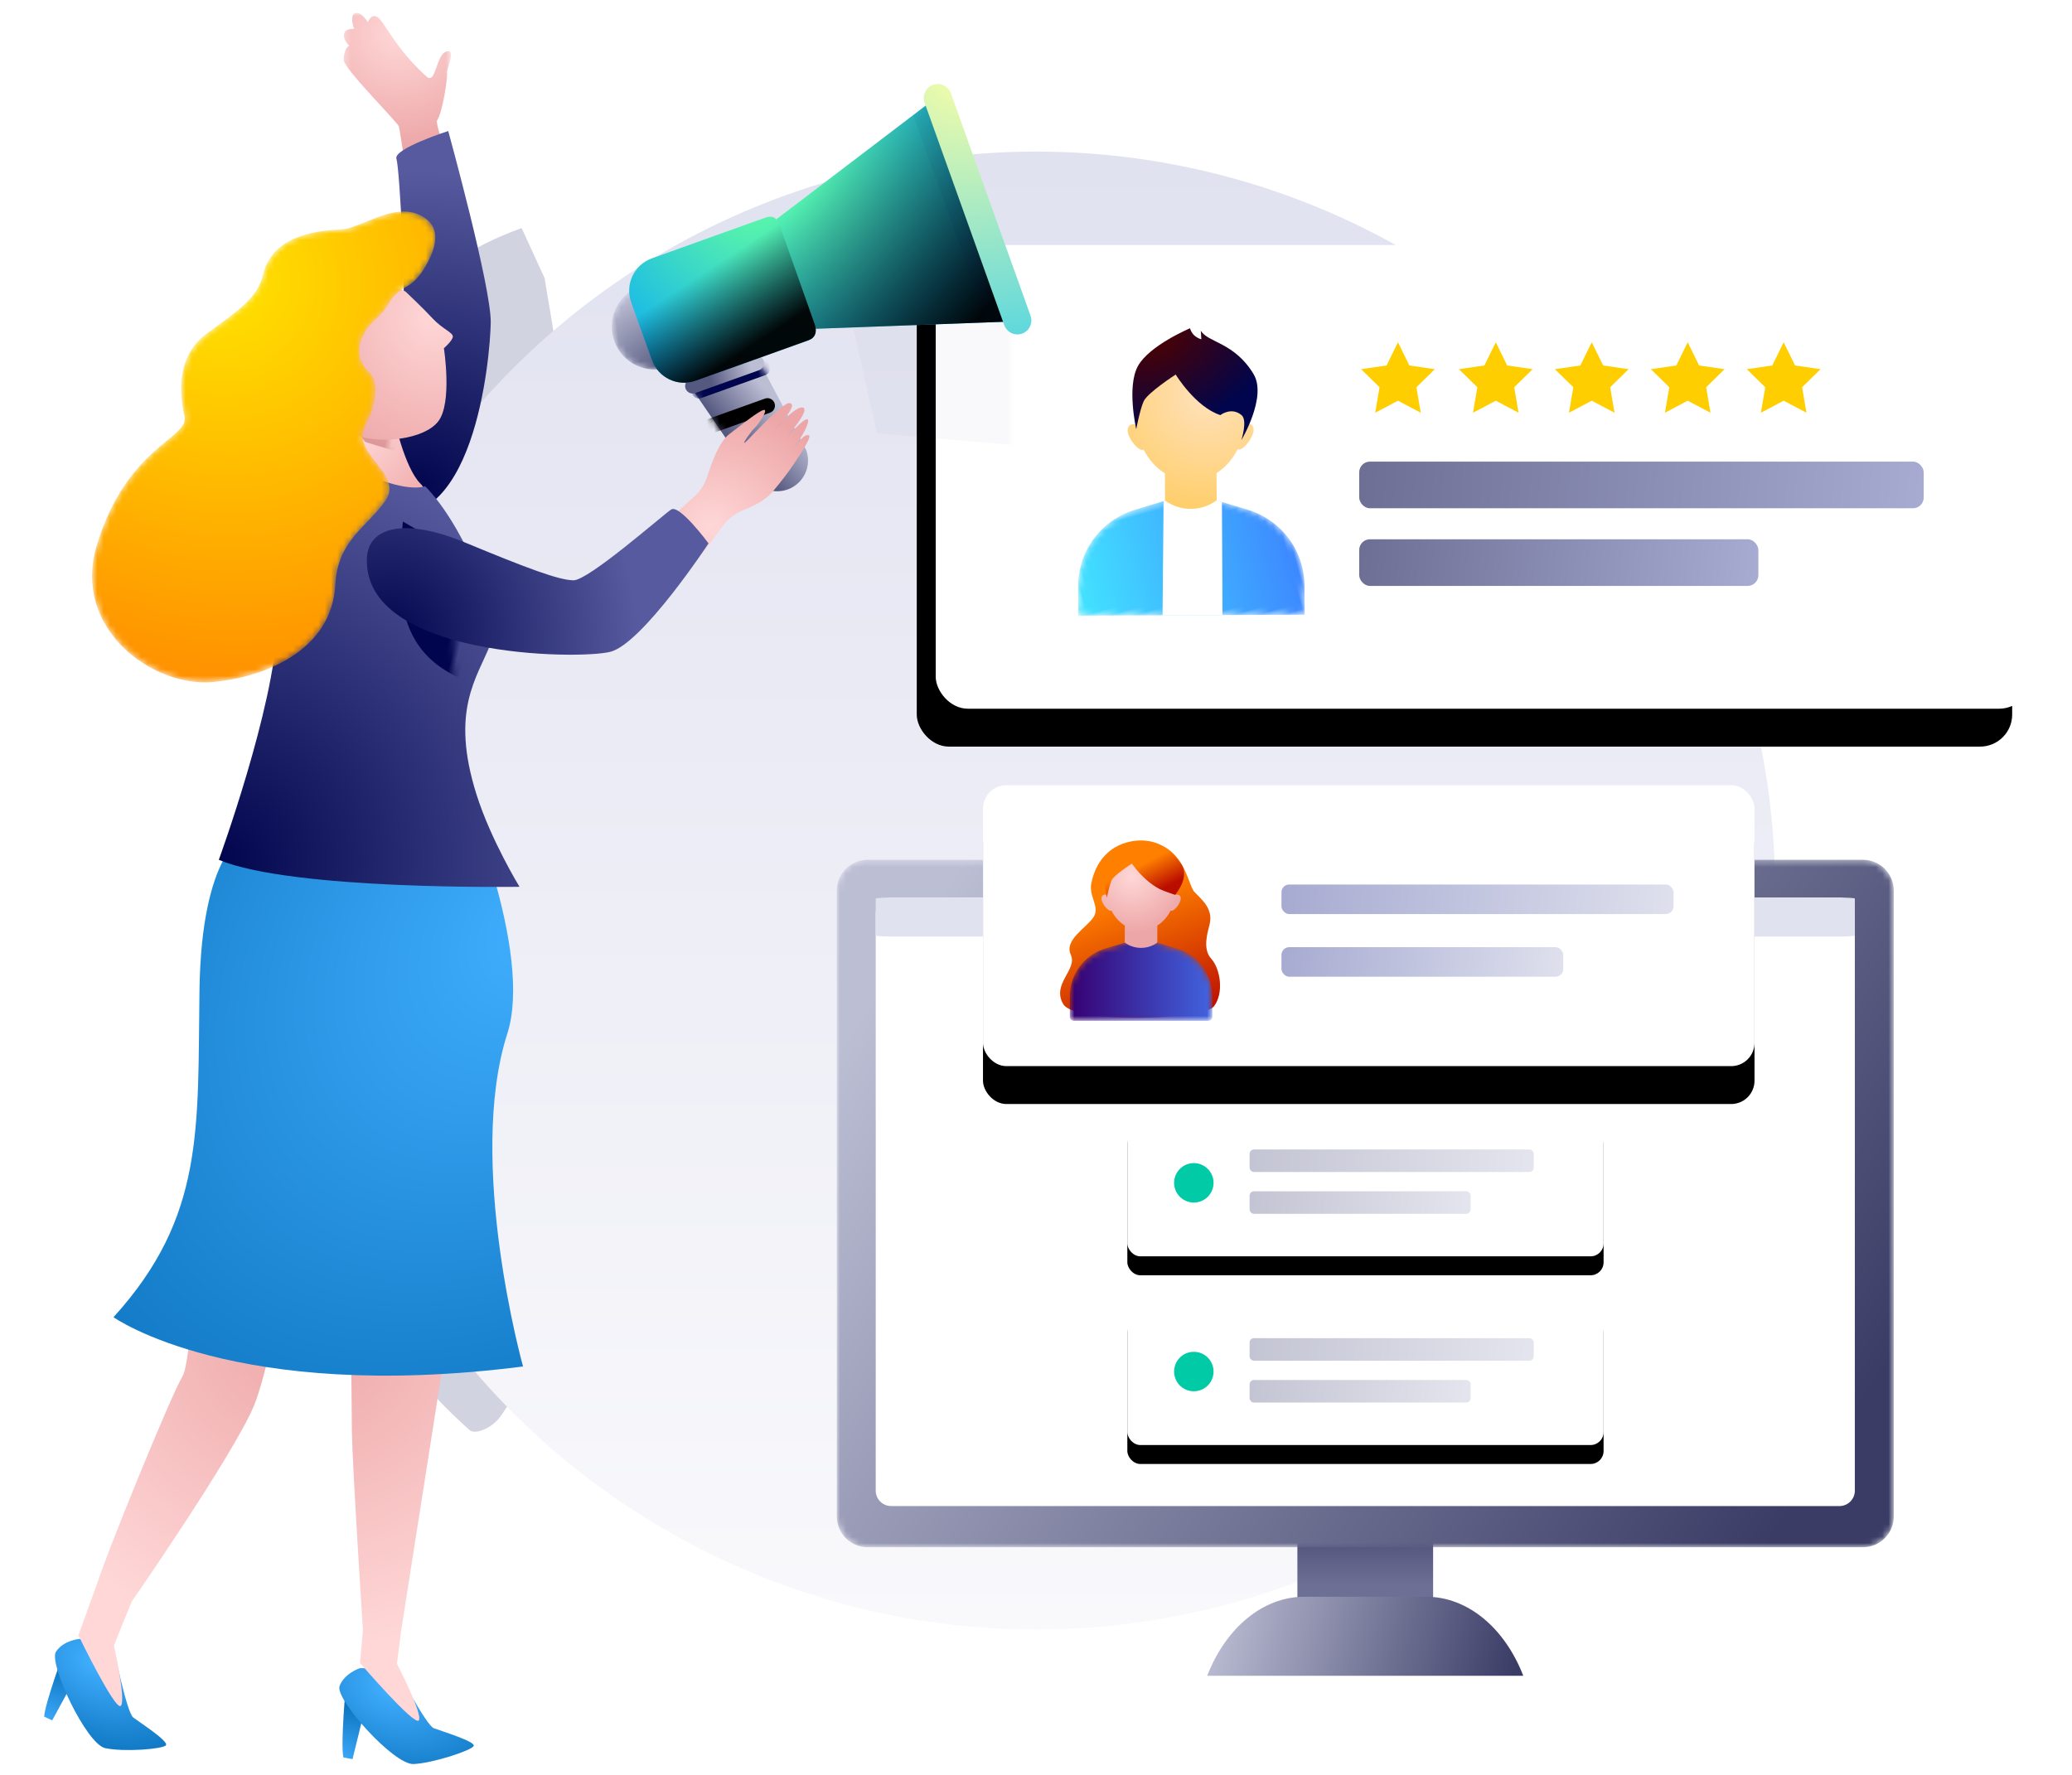 <svg xmlns="http://www.w3.org/2000/svg" xmlns:xlink="http://www.w3.org/1999/xlink" width="328" height="281" viewBox="0 0 328 281">
    <defs>
        <radialGradient id="do82hsvh0w" cx="39.11%" cy="25.168%" r="70.512%" fx="39.11%" fy="25.168%" gradientTransform="matrix(0 .825 -1 0 .643 -.071)">
            <stop offset="0%" stop-color="#FFD7D7"/>
            <stop offset="100%" stop-color="#EDA6A7"/>
        </radialGradient>
        <radialGradient id="ddlcqncf4H" cx="68.41%" cy="31.397%" r="89.977%" fx="68.41%" fy="31.397%" gradientTransform="scale(-1 -.81) rotate(-60.443 -.602 1.138)">
            <stop offset="0%" stop-color="#FFE1BC"/>
            <stop offset="100%" stop-color="#FFCE69"/>
        </radialGradient>
        <radialGradient id="aybdx7asbI" cx="30.564%" cy="0%" r="78.488%" fx="30.564%" fy="0%" gradientTransform="matrix(.168 .984 -1.295 .248 .254 -.3)">
            <stop offset="0%" stop-color="#4D0100"/>
            <stop offset="100%" stop-color="#00054D"/>
        </radialGradient>
        <radialGradient id="iquyq2d5zK" cx="50%" cy="14.345%" r="104.574%" fx="50%" fy="14.345%" gradientTransform="scale(1 .641) rotate(77.189 .45 .184)">
            <stop offset="0%" stop-color="#FFD7D7"/>
            <stop offset="100%" stop-color="#EDA6A7"/>
        </radialGradient>
        <radialGradient id="b21y8jqlzM" cx="50%" cy="87.121%" r="234.954%" fx="50%" fy="87.121%" gradientTransform="scale(-1 -.33) rotate(82.422 2.005 -1.456)">
            <stop offset="0%" stop-color="#00054D"/>
            <stop offset="100%" stop-color="#575A9E"/>
        </radialGradient>
        <radialGradient id="mwdl47a3oO" cx="50%" cy="100%" r="92.531%" fx="50%" fy="100%" gradientTransform="matrix(.246 -.969 .969 .246 -.592 1.238)">
            <stop offset="0%" stop-color="#55587F"/>
            <stop offset="100%" stop-color="#BCBED4"/>
        </radialGradient>
        <radialGradient id="e2uovoapiY" cx="100%" cy="21.793%" r="123.019%" fx="100%" fy="21.793%" gradientTransform="matrix(-.68 .725 -.733 -.673 1.84 -.36)">
            <stop offset="0%" stop-color="#64FFA0"/>
            <stop offset="100%" stop-color="#00A1FF"/>
            <stop offset="100%" stop-color="#00A1FF"/>
        </radialGradient>
        <radialGradient id="1aqbhr7lhac" cx="42.155%" cy="-5.971%" r="548.272%" fx="42.155%" fy="-5.971%" gradientTransform="scale(1 .309) rotate(83.944 .496 -.126)">
            <stop offset="0%" stop-color="#FDFFA5"/>
            <stop offset="100%" stop-color="#00C0FF"/>
        </radialGradient>
        <radialGradient id="k76eh7h1lad" cx="25.819%" cy="-15.942%" r="150.412%" fx="25.819%" fy="-15.942%" gradientTransform="matrix(.416 .874 -.748 .486 .032 -.308)">
            <stop offset="0%" stop-color="#64FFA0"/>
            <stop offset="100%" stop-color="#00A1FF"/>
            <stop offset="100%" stop-color="#00A1FF"/>
        </radialGradient>
        <radialGradient id="onocepcggag" cx="100%" cy="107.951%" r="214.673%" fx="100%" fy="107.951%" gradientTransform="matrix(-.411 -.456 .626 -.141 .735 1.688)">
            <stop offset="0%" stop-color="#41AFFF"/>
            <stop offset="100%" stop-color="#0066B1"/>
            <stop offset="100%" stop-color="#0A8BE9"/>
        </radialGradient>
        <radialGradient id="ljtf957gqah" cx="61.2%" cy="21.064%" r="130.511%" fx="61.2%" fy="21.064%" gradientTransform="rotate(143.302 .601 .178) scale(1 .687)">
            <stop offset=".658%" stop-color="#41AFFF"/>
            <stop offset="100%" stop-color="#0066B1"/>
            <stop offset="100%" stop-color="#0A8BE9"/>
        </radialGradient>
        <radialGradient id="r7xcvank7aj" cx="78.491%" cy="22.952%" r="115.425%" fx="78.491%" fy="22.952%" gradientTransform="scale(-.913 -1) rotate(-41.876 -.637 2.149)">
            <stop offset="0%" stop-color="#FFD7D7"/>
            <stop offset="100%" stop-color="#EDA6A7"/>
        </radialGradient>
        <radialGradient id="oq663qwe5am" cx="14.396%" cy="24.776%" r="102.845%" fx="14.396%" fy="24.776%" gradientTransform="scale(1 .923) rotate(52.409 .123 .258)">
            <stop offset="0%" stop-color="#FFD7D7"/>
            <stop offset="100%" stop-color="#EDA6A7"/>
        </radialGradient>
        <radialGradient id="m6szlraeman" cx="100%" cy="107.951%" r="316.024%" fx="100%" fy="107.951%" gradientTransform="matrix(-.279 -.31 .66 -.062 .567 1.456)">
            <stop offset="0%" stop-color="#41AFFF"/>
            <stop offset="100%" stop-color="#0066B1"/>
            <stop offset="100%" stop-color="#0A8BE9"/>
        </radialGradient>
        <radialGradient id="yvkx2r11fao" cx="61.2%" cy="21.064%" r="166.139%" fx="61.2%" fy="21.064%" gradientTransform="matrix(-.63 .469 -.23 -.606 1.046 .051)">
            <stop offset=".658%" stop-color="#41AFFF"/>
            <stop offset="100%" stop-color="#0066B1"/>
            <stop offset="100%" stop-color="#0A8BE9"/>
        </radialGradient>
        <radialGradient id="tscef2jlcap" cx="45.391%" cy="56.149%" r="78.245%" fx="45.391%" fy="56.149%" gradientTransform="scale(1 .455) rotate(82.133 .067 .898)">
            <stop offset="0%" stop-color="#EDA6A7"/>
            <stop offset="100%" stop-color="#FFD7D7"/>
        </radialGradient>
        <radialGradient id="t5k9jykz5aq" cx="-2.91%" cy="31.18%" r="193.398%" fx="-2.91%" fy="31.18%" gradientTransform="matrix(.766 .413 -.441 .338 .13 .218)">
            <stop offset="0%" stop-color="#41AFFF"/>
            <stop offset="100%" stop-color="#0066B1"/>
            <stop offset="100%" stop-color="#0A8BE9"/>
        </radialGradient>
        <radialGradient id="cbi70bj6zas" cx="100%" cy="92.585%" r="141.979%" fx="100%" fy="92.585%" gradientTransform="matrix(-.673 -.54 .74 -.491 .988 1.92)">
            <stop offset="0%" stop-color="#00054D"/>
            <stop offset="100%" stop-color="#575A9E"/>
        </radialGradient>
        <radialGradient id="z42vd7521av" cx="62.502%" cy="74.193%" r="77.089%" fx="62.502%" fy="74.193%" gradientTransform="scale(-1 -.988) rotate(34.206 2.426 -2.036)">
            <stop offset="0%" stop-color="#FFD7D7"/>
            <stop offset="100%" stop-color="#EDA6A7"/>
        </radialGradient>
        <radialGradient id="nf2sulq26aw" cx="92.364%" cy="78.784%" r="173.745%" fx="92.364%" fy="78.784%" gradientTransform="matrix(-.362 -.453 .184 -.891 1.113 1.909)">
            <stop offset="0%" stop-color="#00054D"/>
            <stop offset="100%" stop-color="#575A9E"/>
        </radialGradient>
        <radialGradient id="zna8sr1a1ay" cx="60.246%" cy="13.851%" r="132.673%" fx="60.246%" fy="13.851%" gradientTransform="matrix(-.454 .649 -.837 -.311 .992 -.21)">
            <stop offset="0%" stop-color="#FFE400"/>
            <stop offset="98.672%" stop-color="#F80"/>
        </radialGradient>
        <linearGradient id="72x9pnx7ic" x1="50%" x2="50%" y1="0%" y2="100%">
            <stop offset="0%" stop-color="#E1E2F0"/>
            <stop offset="100%" stop-color="#F9F9FC"/>
        </linearGradient>
        <linearGradient id="f0vh4tvojd" x1="90.129%" x2="90.129%" y1="86.07%" y2="57.649%">
            <stop offset="0%" stop-color="#6D6F94"/>
            <stop offset="100%" stop-color="#3E406A"/>
        </linearGradient>
        <linearGradient id="gimnmerl8e" x1="0%" x2="100%" y1="46.875%" y2="53.125%">
            <stop offset="0%" stop-color="#BCBED4"/>
            <stop offset="100%" stop-color="#3A3C66"/>
        </linearGradient>
        <linearGradient id="7mcs5w1hng" x1="0%" x2="100%" y1="28.842%" y2="71.158%">
            <stop offset="0%" stop-color="#BCBED4"/>
            <stop offset="100%" stop-color="#3A3C66"/>
        </linearGradient>
        <linearGradient id="l8qnhgdsck" x1="99.657%" x2=".431%" y1="50.313%" y2="49.688%">
            <stop offset="0%" stop-color="#BCBED4"/>
            <stop offset="100%" stop-color="#6D6F94"/>
        </linearGradient>
        <linearGradient id="cc8ke3yswl" x1="99.657%" x2=".431%" y1="50.517%" y2="49.484%">
            <stop offset="0%" stop-color="#BCBED4"/>
            <stop offset="100%" stop-color="#6D6F94"/>
        </linearGradient>
        <linearGradient id="sz2lxiohdq" x1="99.657%" x2=".431%" y1="50.283%" y2="49.718%">
            <stop offset="0%" stop-color="#DEE0ED"/>
            <stop offset="99.913%" stop-color="#A7ABD1"/>
        </linearGradient>
        <linearGradient id="kbr9jjqsqr" x1="99.657%" x2=".431%" y1="50.547%" y2="49.454%">
            <stop offset="0%" stop-color="#DEE0ED"/>
            <stop offset="99.913%" stop-color="#A7ABD1"/>
        </linearGradient>
        <linearGradient id="532ahgrvvs" x1="50%" x2="74.358%" y1="27.275%" y2="100%">
            <stop offset="0%" stop-color="#FF7F00"/>
            <stop offset="100%" stop-color="#BA0D00"/>
        </linearGradient>
        <linearGradient id="55tfaimw3u" x1="-.002%" x2="99.999%" y1="50.001%" y2="50.001%">
            <stop offset="0%" stop-color="#360072"/>
            <stop offset="100%" stop-color="#4164DF"/>
        </linearGradient>
        <linearGradient id="e9qtau1ngx" x1="50%" x2="79.874%" y1="38.302%" y2="75.739%">
            <stop offset="0%" stop-color="#FF7F00"/>
            <stop offset="100%" stop-color="#BA0D00"/>
        </linearGradient>
        <linearGradient id="p40vco7yrC" x1="99.657%" x2=".431%" y1="50.339%" y2="49.661%">
            <stop offset=".087%" stop-color="#A7ABD1"/>
            <stop offset="100%" stop-color="#6D6F94"/>
        </linearGradient>
        <linearGradient id="22uway9v0D" x1="99.657%" x2=".431%" y1="50.678%" y2="49.323%">
            <stop offset=".087%" stop-color="#A7ABD1"/>
            <stop offset="100%" stop-color="#6D6F94"/>
        </linearGradient>
        <linearGradient id="2wzn1e5q7F" x1="-.002%" x2="100.001%" y1="50%" y2="50%">
            <stop offset="0%" stop-color="#42E4FF"/>
            <stop offset="100%" stop-color="#3D85FF"/>
        </linearGradient>
        <linearGradient id="6fg0cbas5R" x1="60.597%" x2="31.442%" y1="62.462%" y2="36.426%">
            <stop offset="0%" stop-color="#55587F"/>
            <stop offset="100%" stop-color="#BCBED4"/>
        </linearGradient>
        <linearGradient id="eyekayrlaW" x1="69.135%" x2="16.491%" y1="51.693%" y2="48.157%">
            <stop offset="0%" stop-color="#55587F"/>
            <stop offset="100%" stop-color="#BCBED4"/>
        </linearGradient>
        <linearGradient id="celi5wbuoZ" x1="83.635%" x2="23.159%" y1="33.081%" y2="100%">
            <stop offset="0%" stop-opacity="0"/>
            <stop offset="100%"/>
        </linearGradient>
        <linearGradient id="6mx1q3jzcaf" x1="84.518%" x2="58.259%" y1="46.181%" y2="92.618%">
            <stop offset="0%" stop-opacity="0"/>
            <stop offset="100%"/>
        </linearGradient>
        <filter id="m6iszjhqna" width="160.9%" height="136.6%" x="-30.5%" y="-18.3%" filterUnits="objectBoundingBox">
            <feGaussianBlur in="SourceGraphic" stdDeviation="11.616"/>
        </filter>
        <filter id="rsipkrqubb" width="148%" height="158.6%" x="-24%" y="-29.3%" filterUnits="objectBoundingBox">
            <feGaussianBlur in="SourceGraphic" stdDeviation="12.614"/>
        </filter>
        <filter id="b564ptx8ri" width="126.5%" height="187.9%" x="-13.3%" y="-35.1%" filterUnits="objectBoundingBox">
            <feOffset dy="2" in="SourceAlpha" result="shadowOffsetOuter1"/>
            <feGaussianBlur in="shadowOffsetOuter1" result="shadowBlurOuter1" stdDeviation="3"/>
            <feColorMatrix in="shadowBlurOuter1" result="shadowMatrixOuter1" values="0 0 0 0 0 0 0 0 0 0.039 0 0 0 0 0.625 0 0 0 0.147 0"/>
            <feOffset dy="1" in="SourceAlpha" result="shadowOffsetOuter2"/>
            <feGaussianBlur in="shadowOffsetOuter2" result="shadowBlurOuter2" stdDeviation=".5"/>
            <feColorMatrix in="shadowBlurOuter2" result="shadowMatrixOuter2" values="0 0 0 0 0.026 0 0 0 0 0.058 0 0 0 0 0.525 0 0 0 0.034 0"/>
            <feMerge>
                <feMergeNode in="shadowMatrixOuter1"/>
                <feMergeNode in="shadowMatrixOuter2"/>
            </feMerge>
        </filter>
        <filter id="sj9izmtxdm" width="126.5%" height="187.9%" x="-13.3%" y="-35.1%" filterUnits="objectBoundingBox">
            <feOffset dy="2" in="SourceAlpha" result="shadowOffsetOuter1"/>
            <feGaussianBlur in="shadowOffsetOuter1" result="shadowBlurOuter1" stdDeviation="3"/>
            <feColorMatrix in="shadowBlurOuter1" result="shadowMatrixOuter1" values="0 0 0 0 0 0 0 0 0 0.039 0 0 0 0 0.625 0 0 0 0.147 0"/>
            <feOffset dy="1" in="SourceAlpha" result="shadowOffsetOuter2"/>
            <feGaussianBlur in="shadowOffsetOuter2" result="shadowBlurOuter2" stdDeviation=".5"/>
            <feColorMatrix in="shadowBlurOuter2" result="shadowMatrixOuter2" values="0 0 0 0 0.026 0 0 0 0 0.058 0 0 0 0 0.525 0 0 0 0.034 0"/>
            <feMerge>
                <feMergeNode in="shadowMatrixOuter1"/>
                <feMergeNode in="shadowMatrixOuter2"/>
            </feMerge>
        </filter>
        <filter id="5sp4nuof2o" width="137.7%" height="203.4%" x="-18.8%" y="-42.7%" filterUnits="objectBoundingBox">
            <feOffset dy="4" in="SourceAlpha" result="shadowOffsetOuter1"/>
            <feGaussianBlur in="shadowOffsetOuter1" result="shadowBlurOuter1" stdDeviation="7"/>
            <feColorMatrix in="shadowBlurOuter1" result="shadowMatrixOuter1" values="0 0 0 0 0 0 0 0 0 0.039 0 0 0 0 0.625 0 0 0 0.147 0"/>
            <feOffset dy="2" in="SourceAlpha" result="shadowOffsetOuter2"/>
            <feGaussianBlur in="shadowOffsetOuter2" result="shadowBlurOuter2" stdDeviation="1"/>
            <feColorMatrix in="shadowBlurOuter2" result="shadowMatrixOuter2" values="0 0 0 0 0.026 0 0 0 0 0.058 0 0 0 0 0.525 0 0 0 0.034 0"/>
            <feMerge>
                <feMergeNode in="shadowMatrixOuter1"/>
                <feMergeNode in="shadowMatrixOuter2"/>
            </feMerge>
        </filter>
        <filter id="9kdsa79tcz" width="126.5%" height="162.7%" x="-15%" y="-25.9%" filterUnits="objectBoundingBox">
            <feOffset dx="-3" dy="4" in="SourceAlpha" result="shadowOffsetOuter1"/>
            <feGaussianBlur in="shadowOffsetOuter1" result="shadowBlurOuter1" stdDeviation="7"/>
            <feColorMatrix in="shadowBlurOuter1" result="shadowMatrixOuter1" values="0 0 0 0 0 0 0 0 0 0.039 0 0 0 0 0.625 0 0 0 0.147 0"/>
            <feOffset dy="2" in="SourceAlpha" result="shadowOffsetOuter2"/>
            <feGaussianBlur in="shadowOffsetOuter2" result="shadowBlurOuter2" stdDeviation="1"/>
            <feColorMatrix in="shadowBlurOuter2" result="shadowMatrixOuter2" values="0 0 0 0 0.026 0 0 0 0 0.058 0 0 0 0 0.525 0 0 0 0.034 0"/>
            <feMerge>
                <feMergeNode in="shadowMatrixOuter1"/>
                <feMergeNode in="shadowMatrixOuter2"/>
            </feMerge>
        </filter>
        <filter id="ycsk174wxA" width="293.9%" height="274.8%" x="-97%" y="-87.4%" filterUnits="objectBoundingBox">
            <feGaussianBlur in="SourceGraphic" stdDeviation="12.614"/>
        </filter>
        <filter id="9zbnsyfb6S" width="354.5%" height="790.5%" x="-127.2%" y="-260.8%" filterUnits="objectBoundingBox">
            <feGaussianBlur in="SourceGraphic" stdDeviation="1.787"/>
        </filter>
        <filter id="cnsw0r34xU" width="471.1%" height="1107%" x="-185.5%" y="-419.1%" filterUnits="objectBoundingBox">
            <feOffset dy="4" in="SourceAlpha" result="shadowOffsetOuter1"/>
            <feGaussianBlur in="shadowOffsetOuter1" result="shadowBlurOuter1" stdDeviation="5.5"/>
            <feColorMatrix in="shadowBlurOuter1" result="shadowMatrixOuter1" values="0 0 0 0 0 0 0 0 0 0.039 0 0 0 0 0.625 0 0 0 0.147 0"/>
            <feOffset dy="2" in="SourceAlpha" result="shadowOffsetOuter2"/>
            <feGaussianBlur in="shadowOffsetOuter2" result="shadowBlurOuter2" stdDeviation="1"/>
            <feColorMatrix in="shadowBlurOuter2" result="shadowMatrixOuter2" values="0 0 0 0 0.026 0 0 0 0 0.058 0 0 0 0 0.525 0 0 0 0.041 0"/>
            <feMerge>
                <feMergeNode in="shadowMatrixOuter1"/>
                <feMergeNode in="shadowMatrixOuter2"/>
            </feMerge>
        </filter>
        <filter id="u5b70gpipaa" width="227.2%" height="139.3%" x="-63.6%" y="-19.7%" filterUnits="objectBoundingBox">
            <feGaussianBlur in="SourceGraphic" stdDeviation="2.681"/>
        </filter>
        <filter id="uktwy57zlak" width="121.9%" height="142.8%" x="-11%" y="-21.4%" filterUnits="objectBoundingBox">
            <feGaussianBlur in="SourceGraphic" stdDeviation=".894"/>
        </filter>
        <filter id="z54m08dmyat" width="176.7%" height="195%" x="-38.4%" y="-47.5%" filterUnits="objectBoundingBox">
            <feGaussianBlur in="SourceGraphic" stdDeviation="3.574"/>
        </filter>
        <path id="w70n5yq6gf" d="M4.877.321C2.183.321 0 2.506 0 5.198v99.091c0 2.693 2.183 4.877 4.877 4.877h157.567c2.694 0 4.877-2.184 4.877-4.877V5.199c0-2.693-2.183-4.878-4.877-4.878H4.877z"/>
        <path id="e23bc5a69t" d="M9.473.894L9.4.914l-.085.027-.212.063-2.718.818c-.552.165-1.078.387-1.567.664C2.35 3.854.757 6.483.757 9.391v3.23c0 .357.29.646.646.646H22.67c.358 0 .647-.289.647-.646v-3.23c0-2.877-1.56-5.477-3.986-6.858-.51-.297-1.062-.536-1.645-.71l-2.554-.77L14.76.94l-.021-.005L14.6.894c.006 0 .006-.007.01-.007V.665L12.036.123l-2.563.77z"/>
        <path id="r7lvm9wwbE" d="M18.017.321l-.124.002-.14.008-.35.011-4.505.16c-.915.03-1.81.162-2.674.39-4.343 1.111-7.847 4.52-9.022 9.005l-1.166 4.46 34.65 9.135 1.167-4.46c1.16-4.436-.187-9.08-3.358-12.19-.662-.664-1.414-1.257-2.24-1.762l-3.61-2.222-.527-.321-.03-.019-.195-.12L22.266.173 18.017.32z"/>
        <path id="j26eiswp6J" d="M0.701 0.032L17.71 0.032 17.71 26.566 0.701 26.566z"/>
        <path id="fdxyc3e0kN" d="M.963 5.801C.137 9.46 2.432 13.095 6.09 13.92c3.657.826 7.292-1.47 8.118-5.128.825-3.659-1.47-7.293-5.128-8.119C8.577.56 8.075.505 7.58.505 4.475.506 1.674 2.646.963 5.801"/>
        <path id="oxdv2a4c8Q" d="M4.116 28.319c2.629.593 5.242-1.056 5.836-3.683L20.873 3.54 8.747.806.43 22.49c-.594 2.626 1.056 5.236 3.686 5.83"/>
        <path id="4yvfeay3aV" d="M4.51 8.499c-.145.638.256 1.272.895 1.417l10.488 2.367c.64.144 1.273-.256 1.418-.895.143-.638-.258-1.273-.895-1.417L5.926 7.603c-.087-.02-.176-.03-.262-.03-.542 0-1.03.374-1.154.926"/>
        <path id="xub4mh44dX" d="M0.136 37.685L33.146 34.879 37.21 16.891 8.608 0.19z"/>
        <path id="u3b8kn0dxae" d="M24.88 41.972c2.925.66 5.833-1.18 6.493-4.11l2.133-9.466c.66-2.93-1.176-5.843-4.102-6.505l-18.503-4.183c-1.253-.313-1.996.207-2.228 1.56l-3.64 16.345c-.12 1.22.329 1.945 1.343 2.174l18.503 4.185z"/>
        <path id="6xpxffqp4ai" d="M4.768 0S3.055 8.147.493 10.667c-2.56 2.521 5.687 1.696 5.687 1.696l7.498-10.138L4.768 0z"/>
        <path id="120oe706tar" d="M6.824 50.576c4.178-13.284-.095-18.373-2.252-23.826C2.942 22.632 8.711 8.132 14.95 1.803c.032.016 2.44 1.088 8.92-1.71.073-.03.133-.06.202-.093 6.26 3.304 13.904 13.025 14.292 23.982.457 12.905 9.239 36.982 9.239 36.982C35.956 65.83 0 65.234 0 65.234s4.542-7.407 6.824-14.658"/>
        <path id="pqm58og2dax" d="M1.236 1.34c-1.634 1.375-1.89 3.907.712 7.985.832 1.305 1.749 2.094 2.612 2.567 1.169.637 2.16 1.539 2.831 2.71.475.826 1.084 1.626 1.868 2.31 3.395 2.96 3.446 6.496 1.278 8.422-2.166 1.925-.632 6.464.569 8.7 2.305 4.296-6.195 7.506-3.22 11.75 2.976 4.246 7.56 6.257 7.93 13.277.55 10.532 11.346 14.715 19.408 15.435 9.669.863 22.252-8.56 18.398-21.51-4.718-15.856-14.705-17.03-13.925-20.549.778-3.518 1.358-9.549-3.504-13.103-4.865-3.554-8.072-5.66-8.903-9.267-1.36-5.9-7.643-7.047-12.2-7.202C12.477 2.777 8.603-.004 4.984-.004c-1.306 0-2.58.363-3.748 1.345"/>
        <rect id="xhujhcqipj" width="75.392" height="22.76" x="0" y="0" rx="2.054"/>
        <rect id="vl9l9tfcen" width="75.392" height="22.76" x="0" y="0" rx="2.054"/>
        <rect id="tgisex4e5p" width="122.133" height="44.483" x=".644" y=".585" rx="3.691"/>
        <rect id="bqkdqtn84y" width="173.406" height="73.415" x="0" y=".693" rx="5.077"/>
    </defs>
    <g fill="none" fill-rule="evenodd">
        <g>
            <g>
                <g transform="translate(-248 -2553) translate(200 2506) translate(48 48)">
                    <g fill="#00054D" opacity=".176">
                        <path d="M40.547 8.429c.824 5.431 3.432 17.35 1.757 23.524-1.841 6.79-8.07 12.576-7.81 19.607.208 5.644 16.558 3.604 19.241 1.785 3.31-2.244 6.382-4.866 9.181-7.722 14.556-14.85-14.56-30.852 16.085-30.255 8.436.164 16.883.76 25.238 1.94 2.463.348 5.413.688 6.99 2.61 6.643 8.093 2.361 10.223-4.364 9.875-8.386-.434-24.069-4.815-34.342-1.747-.768.23-1.082 1.313-1.148 2.112-.169 2.03-.35 4.226.467 6.092 3.601 8.215 11.03 7.665.522 17.75-5.986 5.745-12.36 11.505-19.919 14.927-4.18 1.893-9.739-1.884-13.762.323-6.904 3.787 13.73 24.887 12.759 29.192-1.086 4.813-5.818 8.443-6.413 13.34-1.313 10.79 1.337 21.74.823 32.597-.466 9.856-1.145 19.846-3.754 29.362-1.48 5.402-5.26 9.905-8.298 14.61-.63.976-1.57 1.8-2.619 2.299-.767.365-1.908.725-2.543.16C-1.979 163.543-2.206 123.894 2.163 85.504c.466-4.093 2.6-7.902 2.918-12.01C7.374 43.898 4.18 12.306 36.914.53l3.633 7.9z" filter="url(#m6iszjhqna)" transform="translate(45.658 34.58)"/>
                    </g>
                    <g fill="#00054D" opacity=".132">
                        <path d="M153.052 0l.21.005c2.441.11 4.386 2.124 4.386 4.59v93.362l-.005.21c-.11 2.44-2.123 4.385-4.59 4.385l-62.048-.001v14.041h.926l.42.004c8.535.153 16.326 4.945 20.305 12.522H44.993l.199-.37c4.102-7.486 11.967-12.155 20.525-12.155l.925-.001v-14.041H4.595l-.21-.004c-2.44-.11-4.385-2.123-4.385-4.59V4.595l.005-.21C.115 1.945 2.128 0 4.595 0h148.457z" filter="url(#rsipkrqubb)" transform="translate(112.355 114.102)"/>
                    </g>
                    <circle cx="164" cy="140" r="117" fill="url(#72x9pnx7ic)"/>
                    <g>
                        <g>
                            <g>
                                <path fill="url(#f0vh4tvojd)" d="M14.885 44.238L36.37 44.238 36.37 0.161 14.885 0.161z" transform="translate(132.465 134.5) translate(58.028 77.346)"/>
                                <path fill="url(#gimnmerl8e)" d="M15.935 39.967c-6.433 0-12.336 4.818-15.326 12.51h50.037c-2.99-7.692-8.893-12.51-15.326-12.51H15.935z" transform="translate(132.465 134.5) translate(58.028 77.346)"/>
                            </g>
                            <g transform="translate(132.465 134.5) translate(0 .305)">
                                <mask id="x0vm26qajh" fill="#fff">
                                    <use xlink:href="#w70n5yq6gf"/>
                                </mask>
                                <path fill="url(#7mcs5w1hng)" d="M4.877.321C2.183.321 0 2.506 0 5.198v99.091c0 2.693 2.183 4.877 4.877 4.877h157.567c2.694 0 4.877-2.184 4.877-4.877V5.199c0-2.693-2.183-4.878-4.877-4.878H4.877z" mask="url(#x0vm26qajh)"/>
                            </g>
                            <path fill="#FFF" d="M158.719 102.95H8.603c-1.347 0-2.44-1.09-2.44-2.438V9.052c0-1.348 1.093-2.44 2.44-2.44h150.116c1.346 0 2.439 1.092 2.439 2.44v91.46c0 1.347-1.093 2.439-2.44 2.439" transform="translate(132.465 134.5)"/>
                            <path fill="#E1E2F0" d="M158.719 12.777H8.603c-1.347 0-2.44-.07-2.44-.156V6.768c0-.086 1.093-.156 2.44-.156h150.116c1.346 0 2.439.07 2.439.156v5.853c0 .086-1.093.156-2.44.156" transform="translate(132.465 134.5)"/>
                        </g>
                        <g transform="translate(132.465 134.5) translate(45.994 70.528)">
                            <g>
                                <use fill="#000" filter="url(#b564ptx8ri)" xlink:href="#xhujhcqipj"/>
                                <use fill="#FFF" xlink:href="#xhujhcqipj"/>
                            </g>
                            <rect width="44.975" height="3.57" x="19.354" y="5.84" fill="url(#l8qnhgdsck)" opacity=".403" rx=".685"/>
                            <rect width="34.991" height="3.57" x="19.354" y="12.462" fill="url(#cc8ke3yswl)" opacity=".403" rx=".685"/>
                            <circle cx="10.525" cy="11.123" r="3.124" fill="#00CBA6"/>
                        </g>
                        <g transform="translate(132.465 134.5) translate(45.994 40.651)">
                            <g>
                                <use fill="#000" filter="url(#sj9izmtxdm)" xlink:href="#vl9l9tfcen"/>
                                <use fill="#FFF" xlink:href="#vl9l9tfcen"/>
                            </g>
                            <rect width="44.975" height="3.57" x="19.354" y="5.84" fill="url(#l8qnhgdsck)" opacity=".403" rx=".685"/>
                            <rect width="34.991" height="3.57" x="19.354" y="12.462" fill="url(#cc8ke3yswl)" opacity=".403" rx=".685"/>
                            <circle cx="10.525" cy="11.123" r="3.124" fill="#00CBA6"/>
                        </g>
                    </g>
                    <circle cx="192.547" cy="56.471" r="3.127" fill="#FFF"/>
                    <g transform="translate(154.965 122.728)">
                        <g>
                            <use fill="#000" filter="url(#5sp4nuof2o)" xlink:href="#tgisex4e5p"/>
                            <use fill="#FFF" xlink:href="#tgisex4e5p"/>
                        </g>
                        <rect width="62.065" height="4.682" x="47.892" y="16.312" fill="url(#sz2lxiohdq)" rx="1.23"/>
                        <rect width="44.605" height="4.682" x="47.892" y="26.233" fill="url(#kbr9jjqsqr)" rx="1.23"/>
                        <g>
                            <path fill="url(#532ahgrvvs)" d="M12.488.781S6.44.591 4.957 7.451c-.484 2.234 1.449 3.804.302 5.494-1.148 1.69-4.65 3.562-3.563 5.917C2.783 21.217-1.379 23.457.49 26.65c1.871 3.2 22.21 2.451 23.84.398 1.63-2.052 1.074-5.952-.416-7.582-1.412-1.546-.54-4.229-.244-5.437.606-2.472-1.265-3.921-2.412-5.13-1.148-1.206-1.48-8.026-8.77-8.118" transform="translate(12.849 8.584)"/>
                            <g transform="translate(12.849 8.584) translate(.78 16.04)">
                                <mask id="qq67mo2bov" fill="#fff">
                                    <use xlink:href="#e23bc5a69t"/>
                                </mask>
                                <path fill="url(#55tfaimw3u)" d="M9.473.894L9.4.914l-.085.027-.212.063-2.718.818c-.552.165-1.078.387-1.567.664C2.35 3.854.757 6.483.757 9.391v3.23c0 .357.29.646.646.646H22.67c.358 0 .647-.289.647-.646v-3.23c0-2.877-1.56-5.477-3.986-6.858-.51-.297-1.062-.536-1.645-.71l-2.554-.77L14.76.94l-.021-.005L14.6.894c.006 0 .006-.007.01-.007V.665L12.036.123l-2.563.77z" mask="url(#qq67mo2bov)"/>
                            </g>
                            <g>
                                <path fill="url(#do82hsvh0w)" d="M.307 9.427c.077-.649.71-.537.88-.494-.017-.2-.025-.402-.025-.607 0-3.429 2.422-6.208 5.412-6.208 2.99 0 5.413 2.78 5.413 6.208 0 .206-.01.41-.026.61.133-.036.816-.186.896.491.088.753-1.106 2.274-1.592 2-.002 0-.003-.003-.004-.003-.5.994-1.232 1.817-2.113 2.364v2.708c-.005 0-.005.005-.01.005-1.53 1.11-3.6 1.11-5.128 0-.005 0-.005-.005-.01-.005v-2.708c-.88-.546-1.608-1.367-2.109-2.358C1.4 11.683.22 10.176.307 9.427" transform="translate(12.849 8.584) translate(6.243 .431)"/>
                                <path fill="url(#e9qtau1ngx)" d="M5.123 3.986s1.766 2.685 4.43 4.049c.572.293 2.408.902 2.408.902s2.463-2.801.927-4.951C10.908 1.219 8.674.317 6.69.35 4.14.39 2.003 1.977 1.36 3.129c-1.144 2.048-.198 6.259-.198 6.259s.366-1.89.747-2.747 3.214-2.655 3.214-2.655" transform="translate(12.849 8.584) translate(6.243 .431)"/>
                            </g>
                        </g>
                    </g>
                    <g transform="translate(148.124 37.1)">
                        <mask id="ty44sfhtuB" fill="#fff">
                            <use xlink:href="#bqkdqtn84y"/>
                        </mask>
                        <g>
                            <use fill="#000" filter="url(#9kdsa79tcz)" xlink:href="#bqkdqtn84y"/>
                            <use fill="#FFF" xlink:href="#bqkdqtn84y"/>
                        </g>
                        <path fill="#00054D" d="M-2.555-6.11c.285-1.262 1.537-2.055 2.8-1.77 1.261.285 2.052 1.54 1.768 2.8l-.582 2.578L25.466 11.55l-4.279 18.958-27.74 2.36-.147.657c-.272 1.209-1.434 1.986-2.641 1.798l-.158-.03-.155-.04c-.915-.273-1.552-1.068-1.655-1.98l-2.253.192 8.918-39.516L-2.81-4.98z" filter="url(#ycsk174wxA)" mask="url(#ty44sfhtuB)" opacity=".154" transform="matrix(-1 0 0 1 11.903 0)"/>
                    </g>
                    <g transform="translate(215.165 53.19)">
                        <rect width="89.361" height="7.385" y="18.897" fill="url(#p40vco7yrC)" rx="1.692"/>
                        <rect width="63.185" height="7.385" y="31.192" fill="url(#22uway9v0D)" rx="1.692"/>
                        <g fill="#FFCE00">
                            <path d="M6.135 9.252L2.529 11.158 3.218 7.121 0.3 4.262 4.332 3.673 6.135 0 7.938 3.673 11.97 4.262 9.052 7.121 9.741 11.158z"/>
                            <path d="M21.619 9.252L18.013 11.158 18.701 7.121 15.784 4.262 19.816 3.673 21.619 0 23.422 3.673 27.454 4.262 24.536 7.121 25.225 11.158z"/>
                            <path d="M36.811 9.252L33.204 11.158 33.893 7.121 30.976 4.262 35.007 3.673 36.811 0 38.614 3.673 42.645 4.262 39.728 7.121 40.417 11.158z"/>
                            <path d="M52.002 9.252L48.396 11.158 49.085 7.121 46.167 4.262 50.199 3.673 52.002 0 53.805 3.673 57.837 4.262 54.92 7.121 55.608 11.158z"/>
                            <path d="M67.194 9.252L63.588 11.158 64.276 7.121 61.359 4.262 65.391 3.673 67.194 0 68.997 3.673 73.029 4.262 70.111 7.121 70.8 11.158z"/>
                        </g>
                    </g>
                    <g>
                        <g transform="translate(166.896 48.721) rotate(-15 128.75 16.747)">
                            <mask id="mxvyps13qG" fill="#fff">
                                <use xlink:href="#r7lvm9wwbE"/>
                            </mask>
                            <path fill="url(#2wzn1e5q7F)" d="M18.017.321l-.124.002-.14.008-.35.011-4.505.16c-.915.03-1.81.162-2.674.39-4.343 1.111-7.847 4.52-9.022 9.005l-1.166 4.46 34.65 9.135 1.167-4.46c1.16-4.436-.187-9.08-3.358-12.19-.662-.664-1.414-1.257-2.24-1.762l-3.61-2.222-.527-.321-.03-.019-.195-.12L22.266.173 18.017.32z" mask="url(#mxvyps13qG)"/>
                        </g>
                        <path fill="#FFF" d="M14.937 46.187l9.18 2.41 4.55-17.32-.526-.32-.031-.018-.195-.122c.01.003.012-.006.02-.003l.089-.344-3.735-1.873-4.248.152-.124.003-.14.007-4.84 17.428z" transform="translate(166.896 48.721) rotate(-15 21.802 38.597)"/>
                        <path fill="url(#ddlcqncf4H)" d="M12.058 15.708c.38-.971 1.306-.544 1.553-.409.055-.315.122-.63.204-.947 1.389-5.286 6.235-8.595 10.83-7.39 4.591 1.207 7.187 6.47 5.8 11.758-.084.317-.182.627-.289.93.222-.001 1.33.041 1.178 1.119-.169 1.195-2.62 3.06-3.255 2.44-.002 0-.003-.004-.004-.007-1.173 1.331-2.627 2.307-4.203 2.796l-1.097 4.175c-.008-.002-.01.007-.018.004-2.797 1.095-5.978.26-7.876-2.068-.008-.003-.007-.01-.015-.013l1.097-4.176c-1.13-1.196-1.917-2.756-2.283-4.486-.858.191-2.062-2.609-1.622-3.726" transform="translate(166.896 48.721) rotate(-15 21.656 18.684)"/>
                        <path fill="url(#aybdx7asbI)" d="M19.96 8.98s1.689 5.783 5.166 8.031c0 0 2.03-.858 3.241.875.739 1.06-1.058 3.819-1.058 3.819s5.734-5.546 4.578-9.593C30.265 6.437 26.142 5.4 25.6 3.294l-.275 1.341s-1.278-.654-1.277-2.145c0 0-6.935.953-9.52 3.651-2.586 2.697-2.841 9.571-2.841 9.571s1.33-2.765 2.261-3.934c.932-1.168 6.013-2.797 6.013-2.797" transform="translate(166.896 48.721) rotate(-15 21.864 12.097)"/>
                    </g>
                    <g>
                        <g>
                            <g transform="translate(5 1) matrix(-1 0 0 1 73.17 0) translate(6.067)">
                                <mask id="7x26q6cktL" fill="#fff">
                                    <use xlink:href="#j26eiswp6J"/>
                                </mask>
                                <path fill="url(#iquyq2d5zK)" d="M1.323 23.042c1.067-3.4 1.802-5.702 1.59-5.99-.841-1.15-1.7-6.74-1.581-7.483.117-.745-1.551-3.882.109-3.406 1.658.475 1.651 5.284 3.126 3.964 4.859-4.336 6.666-8.643 7.73-9.376 1.063-.733 1.572.776 1.572.776.229-.453 1.486-2.046 2.224-1.3.615.623-.045 2.346-.045 2.346s1.158-.069 1.46.482c.591 1.078-.718 2.208-.718 2.208.6.076.954 1.554.918 2.238-.076 1.384-8.443 9.767-8.741 10.502-.085.205-.613 3.648-1.37 8.563-2.372-1.316-4.02-1.97-6.274-3.524" mask="url(#7x26q6cktL)"/>
                            </g>
                            <path fill="url(#b21y8jqlzM)" d="M19.06 79.076c4.986-1.55-3.895-28.283-4.58-30.709-.688-2.424.415-23.653.935-25.236.519-1.582-8.201-4.385-8.201-4.385S.39 43.498.486 49.085C.583 54.67 3.095 84.04 19.06 79.075" transform="translate(5 1) matrix(-1 0 0 1 73.17 0)"/>
                        </g>
                        <g>
                            <g transform="translate(5 1) rotate(-7 192.774 -696.75) matrix(-1 0 0 1 15.957 25.377)">
                                <mask id="pgx6l3xddP" fill="#fff">
                                    <use xlink:href="#fdxyc3e0kN"/>
                                </mask>
                                <path fill="url(#mwdl47a3oO)" d="M.963 5.801C.137 9.46 2.432 13.095 6.09 13.92c3.657.826 7.292-1.47 8.118-5.128.825-3.659-1.47-7.293-5.128-8.119C8.577.56 8.075.505 7.58.505 4.475.506 1.674 2.646.963 5.801" mask="url(#pgx6l3xddP)"/>
                            </g>
                            <g transform="translate(5 1) rotate(-7 192.774 -696.75) matrix(-1 0 0 1 30.228 32.512)">
                                <mask id="tkzfv1yelT" fill="#fff">
                                    <use xlink:href="#oxdv2a4c8Q"/>
                                </mask>
                                <use fill="url(#6fg0cbas5R)" xlink:href="#oxdv2a4c8Q"/>
                                <g filter="url(#9zbnsyfb6S)" mask="url(#tkzfv1yelT)">
                                    <use fill="#000" filter="url(#cnsw0r34xU)" xlink:href="#4yvfeay3aV"/>
                                    <use fill="#00054D" xlink:href="#4yvfeay3aV"/>
                                </g>
                            </g>
                            <g transform="translate(5 1) rotate(-7 192.774 -696.75) matrix(-1 0 0 1 66.797 1.246)">
                                <path fill="url(#eyekayrlaW)" d="M41.97 38.873c-.143.638.257 1.273.896 1.417l10.488 2.367c.64.144 1.273-.256 1.418-.895.143-.638-.258-1.273-.895-1.417l-10.49-2.367c-.087-.02-.175-.03-.262-.03-.542 0-1.03.373-1.154.925"/>
                                <mask id="78u0tegh5ab" fill="#fff">
                                    <use xlink:href="#xub4mh44dX"/>
                                </mask>
                                <g fill-rule="nonzero">
                                    <use fill="url(#e2uovoapiY)" xlink:href="#xub4mh44dX"/>
                                    <use fill="url(#celi5wbuoZ)" fill-opacity=".96" style="mix-blend-mode:overlay" xlink:href="#xub4mh44dX"/>
                                </g>
                                <path fill="#00054D" d="M3.062 40.507c1.19.269 2.373-.48 2.641-1.671l8.224-36.488c.268-1.192-.478-2.378-1.67-2.647-1.19-.27-2.372.48-2.641 1.672L1.393 37.861c-.268 1.192.478 2.377 1.669 2.646" filter="url(#u5b70gpipaa)" mask="url(#78u0tegh5ab)" opacity=".208"/>
                            </g>
                            <path fill="url(#1aqbhr7lhac)" fill-rule="nonzero" d="M56.768 40.861c1.191.269 2.374-.479 2.642-1.671l8.224-36.488c.268-1.192-.479-2.378-1.67-2.647-1.191-.27-2.373.48-2.642 1.672L55.1 38.215c-.268 1.192.48 2.377 1.67 2.646" transform="translate(5 1) rotate(-7 192.774 -696.75) matrix(-1 0 0 1 122.733 0)"/>
                            <g fill-rule="nonzero" transform="translate(5 1) rotate(-7 192.774 -696.75) matrix(-1 0 0 1 38.654 0)">
                                <use fill="url(#k76eh7h1lad)" xlink:href="#u3b8kn0dxae"/>
                                <use fill="url(#6mx1q3jzcaf)" fill-opacity=".96" style="mix-blend-mode:overlay" xlink:href="#u3b8kn0dxae"/>
                            </g>
                        </g>
                        <path fill="url(#onocepcggag)" d="M4.32 259.265s3.08 8.332 3.226 10.527l-1.27.587s-3.785-6.892-4.236-7.883c-.452-.994 2.28-3.23 2.28-3.23" transform="translate(5 1) matrix(-1 0 0 1 9.536 0)"/>
                        <path fill="url(#ljtf957gqah)" d="M17.39 257.481s2.508.176 3.747 2.01c1.24 1.835-4.8 14.651-7.784 15.287-2.984.635-9.066.159-9.605-.447-.54-.607 4.123-3.615 5.165-4.405 1.04-.791 3.058-10.861 3.058-10.861l5.418-1.584z" transform="translate(5 1) matrix(-1 0 0 1 25.007 0)"/>
                        <g transform="translate(5 1) matrix(-1 0 0 1 62.055 63.907)">
                            <mask id="w8jbl5t1yal" fill="#fff">
                                <use xlink:href="#6xpxffqp4ai"/>
                            </mask>
                            <use fill="url(#r7xcvank7aj)" xlink:href="#6xpxffqp4ai"/>
                            <path fill="#DD999A" d="M5.08-8.42S2.018-.258-2.564 2.266c-4.58 2.526 10.17 1.7 10.17 1.7l13.41-10.157L5.08-8.421z" filter="url(#uktwy57zlak)" mask="url(#w8jbl5t1yal)" transform="rotate(-15 8.785 -2.163)"/>
                        </g>
                        <path fill="url(#oq663qwe5am)" d="M51.919 44.187s-2.834 2.682-4.286 4.258c-1.453 1.578-3.2 2.206-3.176 2.847.026.638 1.417 1.84 1.417 1.84s-1.362 8.64.88 11.564c2.242 2.922 9.208 3.619 12.978 2.221 3.77-1.397 6.954-16.936 6.954-16.936s-10.435-8.894-14.767-5.794" transform="translate(5 1) matrix(-1 0 0 1 111.143 0)"/>
                        <g>
                            <path fill="url(#m6szlraeman)" d="M20.643 2.83s.846 9.086.394 11.31l-1.45.26s-1.955-7.835-2.14-8.938c-.187-1.105 3.196-2.632 3.196-2.632" transform="translate(5 1) matrix(-1 0 0 1 70.39 262.112)"/>
                            <path fill="url(#yvkx2r11fao)" d="M18.401-.004s2.467.8 3.236 2.834c.77 2.033-8.574 12.515-11.727 12.354-3.152-.161-9.118-2.147-9.502-2.851-.385-.704 5.057-2.343 6.303-2.82C7.958 9.034 12.569.11 12.569.11l5.832-.114z" transform="translate(5 1) matrix(-1 0 0 1 70.39 262.112)"/>
                        </g>
                        <path fill="url(#tscef2jlcap)" d="M21.165 256.276S10.218 186.729 9.03 178.279c-1.186-8.45-2.783-44.953-.35-48.69 2.432-3.738 33.807-.408 33.807-.408l3.199-.427s4.423 14.84 6.167 38.165c1.083 14.514 2.125 46.117 3.91 48.997 1.786 2.88 12.118 28.287 13.486 32.724l2.993 8.273s-5.83 12-6.708 11.173c-.877-.828 1.084-9.563 1.084-9.563l-2.79-6.904s-16.072-23.197-19.375-31.043c-3.302-7.846-11.592-51.779-11.592-51.779l-3.499.365s-.327 49.661-.414 55.43c-.087 5.769-1.75 31.53-1.75 31.53l.469 5.165s-8.683 10.112-9.321 9.088c-.638-1.023 3.474-8.968 3.474-8.968l-.656-5.131z" transform="translate(5 1) matrix(-1 0 0 1 79.652 0)"/>
                        <path fill="url(#t5k9jykz5aq)" d="M56.99 130.255s6.885 2.572 7.198 24.528c.313 21.955-.851 35.835 13.612 51.764 0 0-19.123 13.64-64.833 7.803 0 0 9.015-32.3 2.493-52.696-4.089-12.786 6.547-38.923 10.321-45.512 3.776-6.587 31.21 14.113 31.21 14.113" transform="translate(5 1) matrix(-1 0 0 1 90.767 0)"/>
                        <g transform="translate(5 1) translate(29.638 73.17)">
                            <mask id="4is5958euau" fill="#fff">
                                <use xlink:href="#120oe706tar"/>
                            </mask>
                            <use fill="url(#cbi70bj6zas)" transform="matrix(-1 0 0 1 47.603 0)" xlink:href="#120oe706tar"/>
                            <path fill="#00054D" d="M26.232 10.257c1.713 11.381 3.14 24.735 24.337 22.29 2.382-.274 4.472-3.463 3.254-5.113-1.98-2.682-7.356-2.426-10.32-4.458-2.478-1.698-3.3-4.545-5.557-6.427-2.494-2.079-5.689-3.546-8.533-5.32" filter="url(#z54m08dmyat)" mask="url(#4is5958euau)" transform="rotate(13 40.206 21.548)"/>
                        </g>
                        <g>
                            <path fill="url(#z42vd7521av)" d="M49.022 2.109c1.4-.103 5.093 3.764 4.23 2.973-.863-.789-3.137-3.097-2.613-3.64.444-.462 1.057.047 2.766 1.28 1.71 1.232 5.043 4.528 5.122 4.35.08-.179-1.303-1.86-1.843-2.272-.542-.412-2.436-2.812-1.605-2.718.832.092 3.857 2.248 5.701 3.433 1.764 1.133 3.147 4.472 4.021 6.6.457 1.109 1.184 2.074 2.121 2.819 1.412 1.122 3.689 2.908 5.394 4.136 2.658 1.917-3.807 7.306-3.807 7.306s-3.548-3.874-5.665-6.394c-.915-1.086-2.119-1.894-3.471-2.325-4.04-1.282-4.714-2.514-6.125-3.982-1.755-1.829-5.574-6.745-5.05-7.057.648-.39 1.524.694 2.593 1.752-1.644-1.714-3.113-4.28-2.445-4.344.561-.056 2.121 1.487 3.37 2.502-1.653-1.57-3.994-4.325-2.694-4.42" transform="translate(5 1) rotate(-8 523.347 -318.167) scale(-1 1) rotate(-4 0 1747.839)"/>
                            <path fill="url(#nf2sulq26aw)" d="M54.878 18.859c-.535-4.866-6.307-6.06-15.64-1.406-9.332 4.653-14.377 6.992-16.744 7.18-2.367.19-14.837-9.338-16.206-10.103-1.37-.766-5.523 5.762-5.523 5.762s11.528 15.112 16.712 16.043c5.184.929 39.114-1.895 37.4-17.476" transform="translate(5 1) rotate(-8 523.347 -318.167) scale(-1 1) rotate(-4 0 823.078)"/>
                        </g>
                        <g transform="translate(5 1) matrix(-1 0 0 1 63.907 31.49)">
                            <mask id="7bzcyvtvbaz" fill="#fff">
                                <use xlink:href="#pqm58og2dax"/>
                            </mask>
                            <path fill="url(#zna8sr1a1ay)" d="M1.236 1.34c-1.634 1.375-1.89 3.907.712 7.985.832 1.305 1.749 2.094 2.612 2.567 1.169.637 2.16 1.539 2.831 2.71.475.826 1.084 1.626 1.868 2.31 3.395 2.96 3.446 6.496 1.278 8.422-2.166 1.925-.632 6.464.569 8.7 2.305 4.296-6.195 7.506-3.22 11.75 2.976 4.246 7.56 6.257 7.93 13.277.55 10.532 11.346 14.715 19.408 15.435 9.669.863 22.252-8.56 18.398-21.51-4.718-15.856-14.705-17.03-13.925-20.549.778-3.518 1.358-9.549-3.504-13.103-4.865-3.554-8.072-5.66-8.903-9.267-1.36-5.9-7.643-7.047-12.2-7.202C12.477 2.777 8.603-.004 4.984-.004c-1.306 0-2.58.363-3.748 1.345" mask="url(#7bzcyvtvbaz)"/>
                        </g>
                    </g>
                </g>
            </g>
        </g>
    </g>
</svg>
